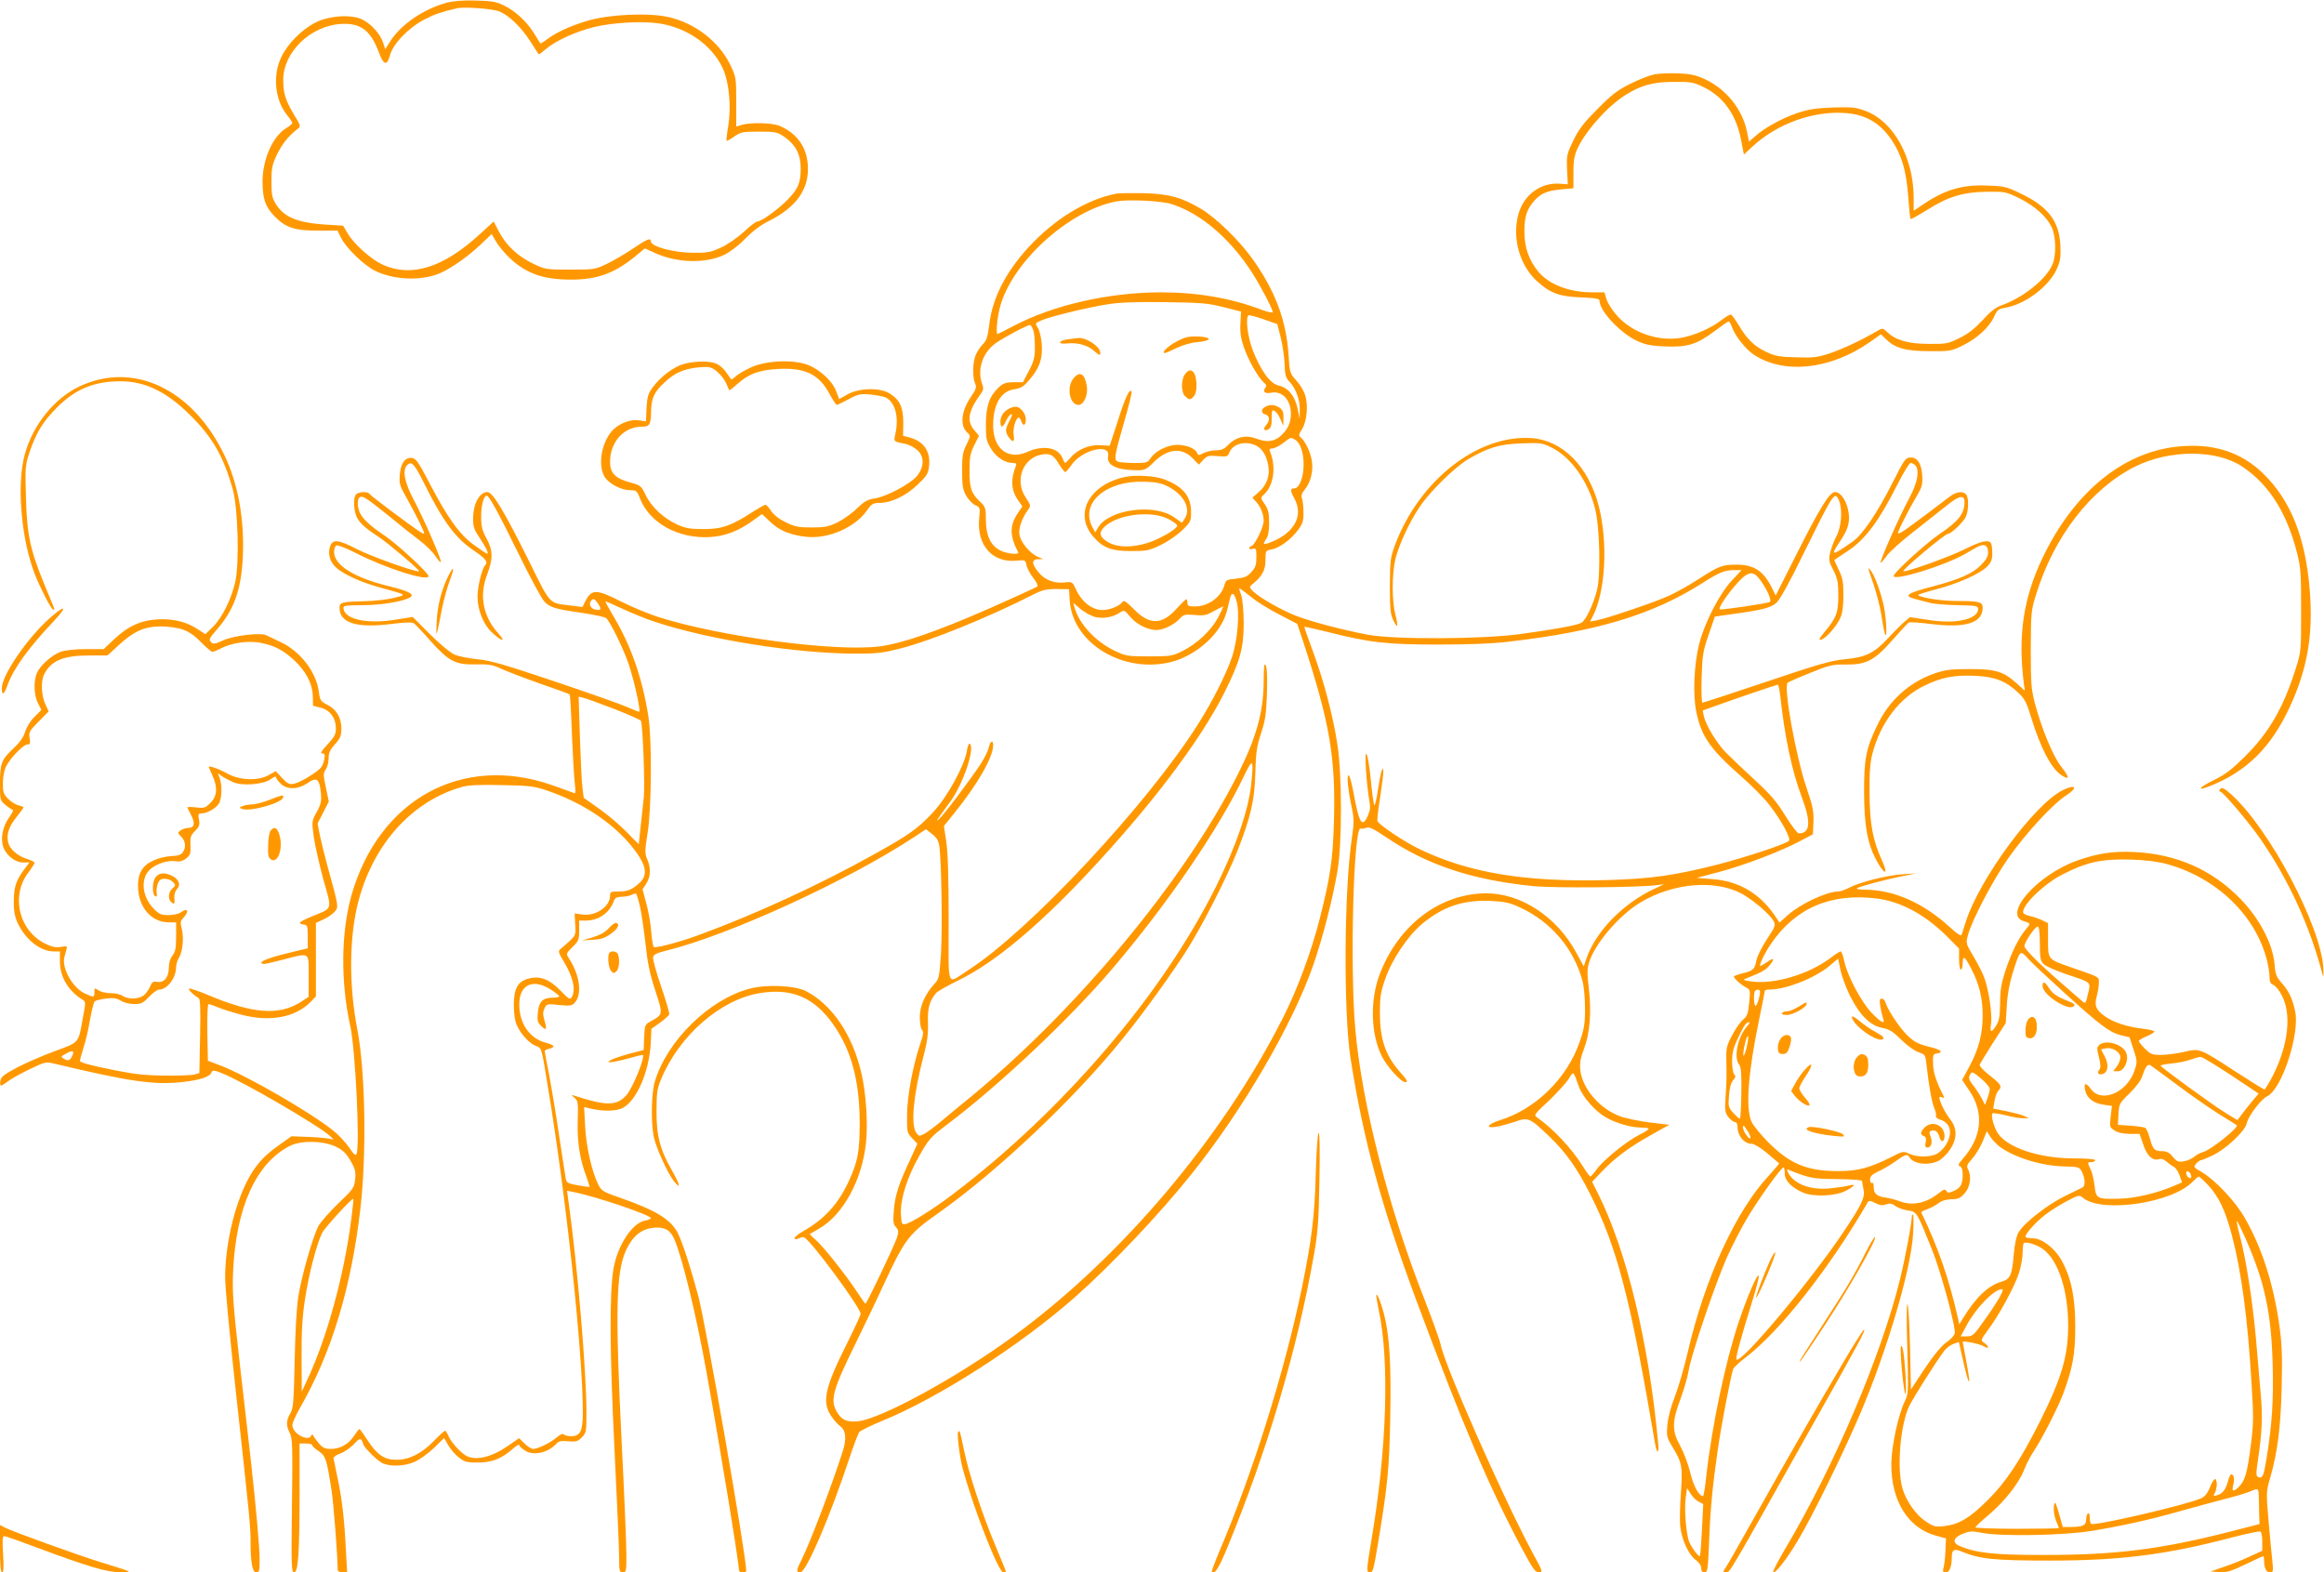 <?xml version="1.0" standalone="no"?>
<!DOCTYPE svg PUBLIC "-//W3C//DTD SVG 20010904//EN"
 "http://www.w3.org/TR/2001/REC-SVG-20010904/DTD/svg10.dtd">
<svg version="1.0" xmlns="http://www.w3.org/2000/svg"
 width="1280pt" height="866pt" viewBox="0 0 1280 866"
 preserveAspectRatio="xMidYMid meet">
<g transform="translate(0,866) scale(0.1,-0.1)"
fill="#ff9800" stroke="none">
<path d="M2460 8645 c-128 -35 -252 -120 -311 -213 l-27 -43 -12 36 c-16 48
-63 101 -113 127 -60 30 -182 23 -259 -16 -76 -38 -154 -117 -189 -191 -48
-100 -35 -234 30 -316 17 -21 31 -42 31 -46 0 -5 -14 -17 -31 -27 -75 -44
-131 -168 -133 -291 0 -99 14 -142 65 -195 62 -64 111 -80 239 -80 l109 0 18
-37 c27 -58 133 -160 196 -188 107 -49 256 -52 354 -8 64 29 155 94 219 155
l62 59 25 -43 c14 -24 48 -64 75 -90 91 -85 185 -118 337 -118 143 0 238 34
351 126 l56 46 59 -27 c121 -54 277 -57 379 -8 32 16 80 52 115 89 39 40 84
74 130 97 145 73 215 166 215 287 0 111 -55 194 -157 237 -42 17 -159 20 -208
5 l-30 -9 0 136 c0 134 -1 137 -34 206 -62 127 -195 229 -339 261 -112 25
-326 15 -445 -20 -95 -28 -173 -64 -225 -103 -18 -14 -34 -23 -36 -22 -1 2
-17 27 -35 56 -41 66 -102 122 -166 153 -42 21 -67 25 -155 27 -70 2 -123 -2
-160 -12z m293 -49 c54 -24 118 -86 168 -164 24 -37 44 -69 46 -71 1 -2 19 11
40 29 49 43 163 96 261 120 104 26 268 35 362 21 153 -23 288 -117 349 -243
37 -78 50 -216 31 -329 -7 -38 -10 -72 -8 -74 2 -3 21 8 42 23 36 25 46 27
136 27 93 0 100 -2 142 -30 61 -44 88 -95 88 -173 0 -80 -15 -115 -76 -176
-55 -54 -141 -116 -163 -116 -7 0 -41 -25 -74 -57 -34 -31 -90 -70 -125 -86
-56 -26 -74 -30 -155 -29 -104 0 -232 34 -232 62 -1 22 -19 15 -102 -41 -41
-28 -105 -65 -142 -83 -64 -30 -70 -31 -201 -31 -130 0 -137 1 -200 31 -86 41
-149 99 -189 173 l-32 61 -72 -66 c-205 -189 -380 -244 -541 -171 -64 30 -157
113 -192 173 l-24 41 -98 6 c-156 11 -228 41 -273 114 -20 32 -24 51 -24 123
0 74 4 93 31 150 28 58 66 105 116 142 15 12 13 19 -23 77 -46 77 -59 117 -59
191 0 152 149 297 316 308 109 7 165 -34 210 -155 27 -73 46 -78 62 -17 17 63
102 151 190 197 59 30 86 39 177 61 42 10 201 -2 238 -18z"/>
<path d="M9110 8250 c-25 -5 -83 -28 -130 -51 -70 -35 -102 -59 -180 -138 -76
-76 -104 -112 -134 -174 -36 -74 -38 -82 -35 -160 l4 -82 -41 3 c-105 9 -199
-58 -230 -164 -38 -131 5 -287 104 -375 73 -65 121 -82 240 -87 80 -3 102 -7
102 -19 0 -56 115 -178 207 -221 47 -21 77 -27 155 -30 122 -5 174 11 271 84
40 30 75 54 78 54 4 0 12 -14 18 -31 16 -47 76 -123 120 -152 166 -110 421
-83 637 67 l64 45 25 -25 c52 -51 109 -68 240 -68 116 -1 122 0 187 32 78 38
146 101 172 160 16 36 24 41 60 47 110 18 244 119 286 217 18 42 21 65 18 127
-7 134 -67 212 -216 284 -81 39 -93 42 -188 45 -139 6 -237 -24 -361 -110
l-43 -29 0 73 c-1 221 -110 419 -265 477 -53 20 -73 22 -180 19 -97 -4 -135
-10 -200 -32 -84 -29 -176 -80 -230 -128 l-32 -28 -11 55 c-25 122 -113 233
-230 288 -52 24 -79 30 -150 33 -48 2 -107 -1 -132 -6z m267 -67 c112 -52 184
-151 211 -288 l17 -86 45 42 c137 128 340 201 518 186 111 -9 189 -56 252
-150 54 -81 80 -169 90 -310 5 -66 10 -121 13 -123 2 -3 44 21 93 51 116 73
196 97 328 99 98 1 104 0 178 -36 87 -43 151 -102 179 -161 23 -51 25 -153 4
-202 -33 -81 -160 -183 -277 -225 -35 -12 -64 -34 -108 -83 -44 -47 -80 -76
-128 -99 -63 -31 -72 -33 -172 -32 -114 1 -179 20 -228 67 -23 21 -24 21 -55
3 -83 -49 -188 -98 -259 -122 -69 -23 -91 -25 -186 -22 -90 2 -116 7 -162 29
-67 31 -109 72 -153 147 -18 30 -37 57 -43 59 -6 2 -28 -11 -50 -28 -53 -43
-147 -85 -221 -99 -129 -23 -274 27 -359 124 -25 28 -50 68 -56 89 l-11 37
-66 0 c-127 0 -237 42 -297 112 -53 64 -78 135 -78 223 0 84 14 125 58 173 33
37 72 53 145 59 l67 6 0 81 c-1 57 4 94 17 126 40 97 166 241 267 305 86 55
155 74 268 74 92 1 110 -2 159 -26z"/>
<path d="M6150 7594 c-165 -32 -343 -140 -488 -299 -123 -135 -196 -277 -213
-420 -9 -70 -15 -90 -35 -110 -14 -14 -32 -41 -40 -60 -17 -40 -19 -124 -3
-158 9 -19 5 -31 -25 -75 -53 -79 -60 -158 -17 -196 17 -16 17 -18 -6 -65 -21
-41 -24 -63 -24 -145 0 -81 4 -104 23 -137 12 -21 34 -44 49 -51 27 -12 28
-14 22 -74 -14 -147 73 -245 206 -232 48 5 49 4 55 -26 4 -17 20 -48 37 -69
17 -21 27 -42 23 -47 -5 -4 -122 -58 -260 -119 -297 -130 -485 -195 -609 -211
-246 -31 -877 53 -1220 162 -55 18 -147 56 -204 85 -136 69 -162 69 -196 4
l-17 -34 -56 7 c-131 15 -117 0 -235 239 -138 278 -203 387 -232 387 -43 0
-78 -62 -79 -141 -1 -48 4 -64 35 -110 38 -58 53 -89 41 -88 -4 0 -36 22 -72
48 -79 57 -145 149 -245 341 -60 115 -74 135 -96 138 -38 4 -62 -29 -67 -92
-4 -48 0 -62 29 -113 60 -107 109 -206 105 -211 -6 -5 -28 10 -183 125 -62 46
-115 88 -118 93 -9 14 -59 12 -73 -2 -19 -19 -14 -99 7 -134 20 -32 50 -58
118 -102 49 -32 226 -182 221 -188 -10 -9 -261 80 -341 121 -103 53 -133 57
-148 18 -15 -39 -3 -85 29 -116 39 -38 139 -84 246 -113 155 -43 148 -38 76
-57 -36 -9 -107 -17 -157 -18 -129 -3 -143 -6 -143 -36 0 -85 95 -114 290 -89
71 9 110 10 120 3 8 -6 50 -50 92 -98 100 -112 137 -131 250 -128 71 1 91 -2
138 -24 30 -14 127 -51 214 -82 88 -30 162 -57 164 -60 2 -2 8 -101 12 -220 5
-119 12 -241 16 -272 6 -52 5 -56 -12 -48 -11 4 -62 23 -114 41 -495 173 -953
-79 -1104 -606 -58 -205 -61 -478 -6 -725 27 -124 53 -651 34 -700 -5 -12 -15
-4 -41 35 -18 27 -59 71 -91 96 -128 101 -467 297 -616 355 l-71 27 -3 156
c-1 93 1 156 7 156 5 0 29 -9 54 -19 24 -10 84 -29 132 -41 154 -39 290 -13
373 69 l32 33 0 202 0 203 39 18 c22 10 50 28 62 41 25 27 26 26 -36 249 -14
50 -32 124 -41 164 l-15 75 31 61 31 60 -16 77 c-15 71 -15 80 -1 100 9 12 16
40 16 62 0 30 8 47 35 77 30 33 35 46 35 87 0 60 -27 105 -78 131 -36 18 -40
24 -46 72 -15 110 -103 223 -213 274 -32 15 -66 31 -76 36 -30 16 -177 -1
-236 -27 -48 -22 -57 -23 -69 -10 -13 13 -9 21 31 67 95 109 134 215 144 394
11 210 -25 411 -102 570 -176 365 -503 518 -801 375 -136 -66 -253 -211 -297
-371 -46 -164 -21 -463 53 -657 29 -75 87 -189 101 -198 8 -5 10 -2 7 7 -3 8
-27 66 -53 129 -79 191 -97 277 -102 480 -5 167 -4 178 20 250 37 109 72 166
151 246 102 102 204 144 350 144 135 0 253 -57 382 -185 125 -123 185 -229
236 -410 29 -103 37 -404 14 -509 -22 -96 -73 -200 -125 -250 l-40 -39 -38 25
c-62 42 -134 61 -221 57 -96 -5 -167 -37 -246 -112 l-55 -52 -98 0 c-57 0
-114 -6 -137 -14 -49 -17 -115 -76 -133 -118 -19 -46 -16 -122 6 -166 l19 -37
-38 -38 c-22 -21 -43 -56 -51 -81 -9 -30 -29 -59 -62 -90 -69 -64 -77 -84 -77
-195 0 -93 0 -95 31 -120 17 -14 35 -26 40 -26 5 0 -5 -20 -22 -44 -36 -51
-48 -120 -29 -166 19 -45 65 -80 107 -80 l35 0 -24 -32 c-49 -65 -61 -100 -62
-178 -1 -56 5 -86 20 -121 43 -93 126 -159 199 -159 l35 0 0 -55 c0 -86 47
-164 125 -211 17 -10 18 -14 1 -102 -25 -140 -17 -131 -156 -182 -68 -25 -162
-66 -209 -91 -71 -38 -87 -51 -89 -73 -4 -32 1 -32 41 -2 18 14 72 44 120 67
87 42 89 42 140 30 406 -97 544 -117 695 -101 105 11 158 29 168 55 5 12 15
11 57 -6 113 -44 532 -288 595 -346 21 -19 22 -23 7 -17 -11 4 -65 10 -120 12
l-100 4 -71 -51 c-83 -58 -129 -111 -174 -198 -72 -143 -120 -355 -120 -530 0
-53 27 -339 60 -637 75 -680 80 -733 80 -815 0 -116 10 -171 31 -171 17 0 19
8 19 68 0 68 -19 281 -45 517 -8 72 -35 312 -61 535 -41 360 -45 420 -40 540
16 350 127 595 313 689 62 31 179 29 250 -3 41 -20 58 -35 83 -78 27 -46 30
-60 26 -103 -5 -47 -10 -54 -95 -135 -48 -47 -98 -103 -109 -126 -30 -59 -91
-273 -109 -384 -9 -60 -17 -192 -20 -354 -5 -231 -8 -263 -24 -290 -23 -38
-24 -67 -3 -109 15 -28 16 -73 12 -399 -4 -340 -3 -368 12 -368 23 0 30 111
30 453 l0 257 35 0 c19 0 35 -4 35 -10 0 -5 16 -20 35 -32 38 -26 44 -43 70
-209 12 -74 34 -359 35 -446 0 -7 12 -13 26 -13 l26 0 -7 123 c-8 168 -22 288
-46 398 -11 52 -21 100 -22 107 -1 7 16 20 38 27 22 8 55 31 74 51 26 28 35
33 42 23 5 -8 9 -17 9 -21 0 -15 74 -90 104 -105 42 -22 125 -19 180 6 26 11
73 45 105 75 l57 56 23 -40 c12 -22 39 -52 58 -67 32 -25 45 -28 107 -28 78 1
127 20 191 76 19 17 35 26 35 20 0 -6 15 -20 33 -31 47 -29 125 -11 170 37 14
16 27 19 66 15 43 -4 53 -1 75 21 25 25 26 31 26 140 0 221 -50 815 -99 1160
l-8 59 34 -7 c118 -22 437 -130 428 -145 -3 -4 -18 -10 -34 -13 -70 -14 -150
-137 -172 -264 -23 -138 -21 -459 5 -986 14 -286 26 -557 26 -603 0 -77 2 -84
20 -84 19 0 20 7 20 98 0 53 -11 322 -25 597 -37 749 -33 959 24 1081 36 77
83 115 151 122 61 6 93 -13 115 -65 45 -108 119 -413 174 -718 77 -426 181
-1061 181 -1104 0 -6 9 -11 20 -11 11 0 20 3 20 8 0 87 -222 1357 -265 1518
-43 159 -85 288 -111 341 -37 76 -123 129 -324 198 -86 30 -97 36 -114 69 -36
72 -67 208 -73 320 l-6 109 29 -7 c73 -18 149 -17 184 2 77 41 144 197 154
352 l4 84 47 33 c25 19 48 39 51 46 2 7 -18 76 -45 155 -27 78 -47 151 -44
161 3 14 23 23 71 35 348 85 1012 390 1375 631 l57 38 33 -26 c25 -19 36 -37
40 -64 12 -73 18 -449 10 -590 -9 -133 -11 -145 -35 -170 -52 -57 -81 -121
-82 -183 0 -32 5 -64 12 -72 10 -12 8 -26 -8 -72 -41 -121 -73 -288 -74 -393
-1 -99 0 -102 28 -132 l29 -30 -42 -92 c-62 -132 -82 -194 -88 -277 -5 -60 -3
-75 12 -91 15 -17 15 -25 5 -58 -15 -45 -166 -363 -173 -363 -3 0 -24 30 -48
67 -59 90 -187 251 -228 286 -19 15 -32 29 -30 31 2 1 25 14 50 29 133 76 238
269 259 476 11 103 0 271 -25 378 -49 213 -161 379 -305 454 -61 31 -215 39
-310 14 -223 -58 -457 -287 -524 -514 -19 -64 -21 -224 -5 -303 12 -58 75
-197 109 -241 41 -52 38 -27 -6 51 -68 118 -89 195 -88 332 0 101 3 123 26
178 99 238 325 436 541 472 177 30 302 -23 407 -173 98 -139 144 -308 145
-537 0 -162 -10 -217 -60 -325 -58 -126 -134 -210 -253 -277 -28 -16 -49 -34
-46 -39 3 -5 13 -5 25 1 11 6 24 8 29 5 45 -28 310 -388 310 -421 0 -8 -34
-81 -75 -163 -123 -246 -139 -322 -87 -400 15 -23 38 -48 50 -56 31 -23 36
-70 13 -140 -67 -208 -181 -505 -226 -595 -30 -59 -31 -70 -7 -70 32 0 162
302 271 631 23 69 47 133 54 142 7 8 64 36 127 62 309 126 761 416 1062 682
201 178 466 458 640 676 284 354 560 829 673 1157 53 155 105 358 132 516 25
150 25 528 -1 694 -24 158 -76 355 -135 513 -27 72 -48 133 -47 135 2 1 57
-11 122 -27 235 -60 331 -71 612 -71 169 0 303 5 392 16 488 56 797 150 1070
325 90 57 119 69 172 69 l40 0 -56 -60 c-67 -73 -147 -229 -177 -345 -29 -114
-36 -280 -16 -377 28 -135 77 -204 246 -353 61 -53 133 -126 160 -163 67 -88
116 -181 104 -193 -18 -18 -236 -90 -391 -130 -239 -61 -368 -79 -607 -86
-456 -12 -765 39 -1040 172 -77 37 -214 128 -228 152 -3 5 3 62 14 128 10 66
18 131 18 145 -1 45 -16 -7 -30 -102 -7 -48 -16 -85 -19 -83 -4 2 -13 65 -20
140 -16 163 -37 199 -26 45 4 -57 12 -126 17 -154 8 -41 6 -58 -7 -88 -32 -71
-48 -45 -80 130 -9 50 -21 92 -26 92 -12 0 -4 -78 18 -182 12 -58 12 -81 0
-161 -43 -286 -47 -957 -8 -1213 69 -445 172 -823 364 -1339 254 -683 399
-1023 580 -1363 60 -112 74 -132 94 -132 23 0 22 4 -37 112 -159 296 -485
1033 -505 1146 -4 20 -44 132 -89 247 -195 494 -344 1078 -380 1483 -31 344
-10 1123 29 1109 6 -2 21 -1 32 4 17 6 40 -6 110 -53 222 -151 473 -235 807
-268 114 -12 583 -8 682 5 l40 5 -51 -24 c-176 -82 -326 -237 -377 -387 l-14
-41 -43 78 c-107 196 -303 324 -494 324 -254 -1 -482 -173 -586 -443 -55 -142
-51 -329 10 -453 28 -57 106 -144 130 -144 17 0 12 10 -31 58 -79 91 -109 179
-109 326 0 85 5 114 29 183 37 108 125 239 204 305 116 96 228 133 381 126 75
-4 103 -10 158 -36 170 -78 297 -227 344 -405 8 -29 14 -97 14 -152 0 -85 -5
-113 -30 -184 -69 -200 -242 -370 -440 -431 -68 -22 -82 -46 -21 -36 23 3 69
16 103 27 75 27 82 24 189 -78 94 -90 155 -176 229 -323 148 -295 219 -567
357 -1378 9 -51 21 -47 16 6 -51 557 -175 1069 -334 1383 l-30 60 53 56 c73
76 146 131 268 200 l104 58 -109 13 c-60 8 -133 23 -162 34 -112 41 -208 153
-219 254 -4 38 0 64 20 117 33 86 42 203 27 333 -10 82 -10 107 2 145 31 102
166 259 281 328 180 108 409 128 557 50 64 -35 157 -114 177 -151 13 -23 10
-31 -37 -102 -28 -43 -53 -94 -57 -114 -9 -50 -17 -58 -74 -72 -28 -7 -50 -15
-50 -19 0 -10 40 -46 68 -60 22 -12 23 -16 16 -84 -6 -60 -11 -74 -34 -93 -15
-13 -42 -51 -60 -86 -29 -54 -33 -71 -32 -128 2 -103 2 -120 -4 -210 -5 -77
-3 -88 16 -113 12 -15 28 -27 36 -27 8 0 14 -10 14 -26 0 -50 36 -93 79 -94
13 0 49 -22 85 -52 33 -29 63 -53 65 -55 2 -1 -23 -31 -56 -67 -182 -194 -354
-569 -447 -972 -19 -82 -51 -193 -71 -245 -23 -58 -38 -118 -42 -159 -4 -61
-3 -68 31 -123 50 -83 54 -105 44 -247 -5 -69 -7 -152 -4 -184 8 -75 45 -157
85 -187 19 -14 31 -32 31 -46 0 -16 6 -23 18 -23 17 0 19 14 25 163 7 185 19
312 48 512 18 128 72 409 85 445 3 8 34 38 70 65 187 143 459 488 671 853 7
11 15 10 42 -4 25 -13 40 -14 60 -7 20 7 32 5 52 -10 14 -10 45 -21 69 -24 48
-7 48 -8 132 -218 49 -123 132 -428 124 -459 -3 -12 -22 -33 -43 -47 -34 -22
-86 -89 -166 -213 l-32 -49 -5 231 c-3 126 -9 234 -14 239 -5 4 -6 -99 -1
-243 6 -238 6 -254 -13 -290 -36 -72 -75 -251 -75 -349 -1 -200 92 -350 243
-392 l58 -16 -3 -66 c-1 -36 -6 -78 -10 -93 -6 -24 -4 -28 13 -28 19 0 32 32
32 84 0 41 13 48 54 31 99 -42 180 -50 486 -50 388 0 640 32 998 126 84 22
157 37 162 34 6 -4 10 -29 10 -56 l0 -50 -72 -33 c-40 -19 -104 -44 -143 -57
l-70 -24 49 -3 c41 -3 64 4 143 42 52 25 97 46 99 46 2 0 4 -10 4 -22 0 -44
12 -68 32 -68 18 0 19 5 14 58 -4 31 -13 131 -21 221 -14 164 -14 165 10 247
39 136 57 275 62 499 4 163 1 236 -12 329 -32 232 -97 436 -193 601 -51 89
-162 207 -236 250 -45 26 -46 28 -30 46 9 11 21 19 26 19 5 0 34 12 64 26 74
35 179 134 188 176 8 40 78 133 113 150 81 39 181 344 154 469 -16 72 -35 112
-74 155 -29 33 -35 48 -39 99 -8 113 -82 255 -188 364 -155 160 -350 246 -579
258 -121 7 -211 -7 -324 -48 -217 -78 -407 -295 -292 -332 41 -13 41 -12 11
-48 -38 -44 -79 -129 -112 -229 -21 -66 -28 -105 -28 -175 -1 -71 -5 -97 -21
-122 -26 -44 -37 -41 -29 7 8 50 -12 188 -37 255 -10 28 -38 82 -61 120 -40
67 -41 70 -29 115 21 80 137 302 222 423 95 136 246 300 320 347 65 42 52 63
-18 29 -156 -75 -463 -492 -537 -729 -10 -30 -19 -61 -22 -68 -3 -9 -24 4 -62
39 -149 137 -310 208 -471 209 -37 1 -51 4 -41 9 19 11 159 48 255 67 l70 14
-75 -5 c-85 -5 -240 -44 -297 -75 -21 -11 -47 -20 -58 -20 -63 0 -207 -67
-277 -129 l-47 -42 -29 43 c-81 118 -198 186 -339 196 l-88 7 125 33 c139 37
338 113 445 170 l70 37 3 68 c2 58 -3 85 -37 185 -60 175 -129 559 -105 582 5
4 61 29 124 54 106 43 121 47 197 46 113 -1 157 22 258 137 42 48 82 91 88 94
7 4 59 0 117 -7 194 -25 290 4 290 89 0 32 -19 37 -145 37 -84 0 -196 18 -211
33 -2 2 42 16 98 31 122 31 246 87 284 127 21 22 27 38 27 72 0 24 -3 49 -7
55 -13 22 -56 12 -145 -33 -79 -40 -329 -130 -338 -121 -8 7 229 206 246 206
16 0 81 60 97 91 17 34 19 110 2 127 -20 20 -58 13 -96 -18 -42 -33 -190 -144
-240 -179 -18 -13 -35 -21 -38 -18 -5 5 55 124 107 212 25 43 29 58 26 107 -4
64 -26 98 -62 98 -30 0 -34 -6 -102 -140 -84 -166 -164 -284 -219 -323 -117
-82 -126 -82 -68 4 45 67 56 109 43 171 -13 57 -43 98 -72 98 -30 0 -83 -85
-217 -352 l-110 -218 -21 43 c-47 93 -99 127 -193 127 -81 0 -99 -7 -213 -81
-51 -33 -123 -73 -160 -90 -79 -36 -340 -124 -396 -135 l-39 -7 15 30 c70 135
84 407 32 608 -57 217 -199 360 -369 372 -295 21 -618 -231 -752 -587 -26 -70
-28 -85 -29 -225 0 -124 3 -157 18 -189 25 -53 30 -40 12 30 -19 74 -19 220 0
303 19 79 78 208 136 292 55 82 190 214 262 258 111 65 171 84 294 89 106 4
116 3 167 -22 107 -52 201 -183 241 -336 26 -99 32 -366 11 -450 -21 -81 -62
-167 -86 -180 -25 -14 -140 -35 -335 -62 -212 -29 -695 -31 -840 -4 -148 28
-316 73 -401 106 -83 33 -208 105 -237 138 -17 19 -17 20 5 38 50 41 68 74 68
129 0 52 0 53 34 59 44 8 108 56 146 108 25 34 30 50 29 97 0 31 -4 65 -8 76
-6 14 -2 28 15 48 31 37 48 101 40 154 -6 48 -36 112 -60 132 -15 12 -14 17 5
47 26 42 35 126 19 182 -6 25 -28 62 -49 85 -37 41 -38 44 -44 143 -13 190
-73 352 -198 527 -72 102 -201 227 -283 276 -107 64 -177 83 -316 87 -69 1
-136 0 -150 -2z m303 -58 c159 -51 320 -187 442 -376 45 -69 115 -203 115
-219 0 -6 -29 1 -64 14 -169 64 -353 95 -554 95 -288 -1 -591 -70 -811 -186
-46 -24 -85 -44 -87 -44 -9 0 -3 80 11 138 59 249 378 543 645 593 65 12 247
3 303 -15z m287 -568 l95 -24 -3 -65 c-3 -47 2 -82 18 -129 24 -71 77 -165
109 -195 16 -13 18 -21 10 -31 -17 -21 -1 -34 32 -27 61 12 109 -39 109 -117
0 -50 -19 -89 -60 -124 -37 -30 -75 -33 -136 -10 -53 20 -108 7 -149 -36 -22
-23 -37 -30 -67 -30 -22 0 -52 -7 -69 -15 -26 -14 -30 -14 -35 0 -10 25 -59
45 -110 45 -54 0 -121 -34 -148 -75 -15 -23 -23 -25 -84 -25 -37 0 -77 3 -90
6 -29 8 -27 23 32 229 24 83 42 154 38 159 -11 18 -34 -32 -76 -164 l-44 -135
-51 3 c-60 4 -127 -23 -165 -69 -14 -16 -27 -29 -29 -29 -3 0 -10 13 -16 29
-24 57 -107 71 -193 32 -105 -47 -188 17 -188 145 0 116 42 189 115 200 37 5
53 15 81 48 59 67 77 118 72 197 -3 39 -12 79 -22 94 -16 24 -16 25 21 41 53
22 249 70 363 88 70 11 155 14 320 12 198 -3 236 -6 320 -28z m313 -163 c10
-38 20 -104 22 -146 2 -63 7 -81 25 -99 35 -35 60 -100 59 -155 l-1 -50 -12
58 c-15 68 -51 112 -105 124 -46 11 -98 83 -141 194 -28 73 -41 175 -24 192 3
3 40 -6 82 -21 l77 -27 18 -70z m-1363 39 c6 -14 10 -56 10 -94 0 -58 -5 -78
-33 -132 l-33 -63 -52 0 c-43 -1 -57 -6 -83 -30 -50 -48 -69 -103 -69 -204 0
-80 3 -91 30 -135 30 -47 76 -76 121 -76 16 0 19 -4 14 -17 -30 -74 -26 -136
15 -192 l21 -30 -27 -40 c-44 -67 -43 -123 4 -213 7 -15 -63 -8 -98 10 -53 26
-80 82 -80 168 0 65 -2 72 -31 100 -50 47 -59 74 -59 172 0 75 4 96 26 140
l26 52 -26 31 c-43 51 -34 103 37 202 14 19 15 30 7 51 -30 80 2 176 76 227
49 34 172 99 187 99 4 0 12 -12 17 -26z m1442 -605 c29 -16 48 -70 48 -138 0
-70 -24 -131 -52 -131 -23 0 -23 -11 2 -57 38 -72 19 -142 -54 -198 -34 -26
-107 -57 -115 -50 -1 2 4 14 13 27 11 15 16 44 16 89 0 54 -5 73 -24 102 -24
35 -24 35 -4 54 53 48 68 153 33 236 -5 13 -2 17 12 17 11 0 38 13 59 29 46
35 41 33 66 20z m-212 -34 c34 -18 57 -56 66 -113 9 -54 -10 -105 -53 -142
l-35 -31 20 -22 c25 -27 42 -69 42 -106 0 -33 -47 -130 -66 -138 -22 -8 -16
-22 6 -16 18 5 20 0 20 -46 0 -41 -5 -56 -27 -81 -23 -26 -38 -32 -85 -37 -51
-5 -57 -8 -63 -32 -17 -68 -89 -121 -164 -121 -34 0 -41 3 -41 20 0 11 -3 20
-6 20 -3 0 -28 -24 -55 -54 -81 -89 -149 -89 -235 0 -40 40 -55 50 -61 40 -13
-22 -70 -46 -111 -46 -55 0 -114 45 -143 108 -23 49 -23 49 -65 44 -58 -6
-109 13 -144 56 -39 47 -39 72 -2 72 l27 1 -30 13 c-42 18 -93 79 -100 120 -7
34 14 94 49 141 14 18 13 24 -14 64 -63 93 -18 217 85 237 49 9 67 -1 97 -51
15 -25 31 -45 35 -45 5 1 20 18 35 40 58 83 215 121 201 48 -9 -50 46 -77 159
-78 43 0 52 4 93 45 77 75 154 83 215 20 l33 -34 24 26 c22 23 30 25 79 21 51
-4 57 -3 64 18 20 51 91 69 150 39z m-4579 -217 c101 -202 169 -293 267 -359
70 -48 82 -64 63 -84 -17 -18 -41 -118 -41 -171 0 -72 32 -152 77 -195 56 -53
84 -59 38 -8 -84 93 -106 206 -64 319 35 92 35 136 0 202 -26 47 -31 69 -31
122 0 63 14 116 31 116 13 0 60 -86 180 -330 61 -124 122 -237 137 -253 31
-33 59 -41 211 -63 64 -10 122 -22 129 -28 21 -15 99 -176 126 -258 30 -91 67
-258 56 -258 -4 0 -34 12 -66 26 -33 15 -212 78 -399 141 -277 93 -356 116
-425 122 -47 5 -103 16 -125 25 -23 10 -80 56 -136 112 l-96 96 -95 -15 c-154
-25 -277 1 -286 60 -3 18 3 19 106 20 105 0 227 21 262 44 25 16 -11 34 -112
59 -196 47 -308 117 -308 190 0 17 6 33 13 36 8 3 54 -15 103 -40 168 -86 404
-161 404 -129 0 18 -173 177 -240 222 -80 54 -117 88 -136 123 -18 34 -18 84
0 91 16 6 36 -7 162 -108 54 -45 127 -103 162 -129 35 -26 75 -66 89 -87 14
-22 28 -37 31 -35 7 8 -93 238 -149 343 -51 95 -64 164 -37 191 25 25 40 9 99
-110z m8207 110 c26 -26 14 -97 -32 -181 -53 -97 -168 -357 -158 -357 4 1 19
18 33 38 14 21 83 83 153 137 69 55 153 121 186 147 63 50 90 53 90 13 0 -64
-33 -106 -140 -178 -71 -48 -250 -211 -250 -229 0 -30 280 56 395 122 16 10
44 26 61 35 40 24 64 14 64 -26 0 -24 -10 -42 -42 -74 -46 -45 -119 -77 -263
-115 -143 -37 -164 -52 -97 -69 20 -5 57 -15 81 -21 25 -7 94 -12 155 -13 101
-2 111 -4 111 -21 0 -57 -124 -85 -275 -60 l-100 15 -29 -24 c-16 -13 -57 -54
-92 -92 -77 -83 -124 -105 -239 -116 -70 -6 -145 -27 -429 -123 -190 -64 -349
-116 -354 -116 -5 0 -7 57 -5 138 4 124 8 147 39 237 l34 99 90 13 c170 23
215 35 247 61 20 17 69 104 153 276 166 336 170 342 193 291 21 -47 15 -145
-13 -197 -13 -25 -29 -66 -35 -91 -9 -41 -7 -51 18 -98 23 -46 27 -65 27 -139
0 -95 -11 -123 -76 -201 -30 -36 -34 -46 -19 -42 27 7 86 74 106 120 12 27 17
64 17 125 0 73 -4 95 -26 140 -14 29 -25 53 -24 54 1 1 36 24 78 52 93 62 170
166 265 355 35 70 70 127 77 127 7 0 18 -5 25 -12z m-837 -656 c30 -47 46 -89
37 -97 -8 -8 -270 -46 -276 -41 -13 13 100 161 142 187 38 23 57 13 97 -49z
m-3819 -92 c17 -236 299 -403 562 -335 102 27 207 103 264 192 27 43 37 69 56
156 9 39 24 33 37 -15 18 -66 5 -218 -26 -308 -32 -94 -106 -241 -183 -363
-280 -445 -933 -1145 -1272 -1362 -119 -76 -105 -113 -105 278 0 228 -4 371
-13 430 l-13 88 59 73 c128 159 212 306 212 372 0 33 -17 22 -25 -16 -3 -16
-24 -57 -46 -91 -54 -82 -205 -283 -227 -300 -20 -16 -18 -14 62 96 71 96 139
300 107 319 -5 3 -12 -15 -16 -40 -12 -80 -108 -255 -188 -340 -81 -87 -130
-122 -317 -226 -302 -169 -662 -335 -975 -449 -96 -36 -233 -72 -244 -65 -4 3
-11 40 -14 83 -3 43 -15 113 -27 156 l-21 79 21 32 c24 40 26 83 5 133 -14 32
-14 47 2 147 22 136 24 517 4 641 -33 209 -95 388 -189 545 -27 47 -49 86 -48
88 2 1 45 -18 97 -42 52 -24 130 -56 174 -70 301 -100 782 -176 1112 -176 114
0 147 4 248 30 164 42 479 170 719 292 59 30 78 34 136 34 l68 -1 4 -65z m998
23 c32 -27 103 -71 157 -98 l98 -51 33 -99 c146 -445 179 -637 169 -989 -6
-211 -20 -305 -77 -531 -48 -189 -124 -394 -206 -555 -336 -663 -893 -1320
-1486 -1752 -308 -225 -730 -455 -854 -466 -60 -5 -88 7 -114 51 -39 64 -25
119 100 373 49 101 118 243 151 316 124 266 140 289 309 408 329 233 752 634
1014 960 120 148 282 374 362 502 81 130 214 392 268 528 75 191 97 285 100
435 3 110 8 143 31 215 24 71 29 107 33 221 3 88 0 143 -7 155 -8 15 -10 -5
-11 -84 0 -170 -39 -312 -143 -518 -296 -589 -905 -1319 -1508 -1806 -36 -29
-94 -77 -128 -106 -34 -28 -75 -59 -91 -67 -27 -14 -30 -14 -44 7 -31 44 -15
210 41 423 20 76 26 120 24 182 -3 82 9 122 46 165 8 9 65 41 126 71 190 93
426 288 699 578 354 376 630 740 764 1009 85 171 104 241 104 379 -1 70 -6
131 -14 154 -8 20 -12 37 -9 37 2 0 30 -21 63 -47z m-3595 -39 c20 -31 15 -39
-20 -30 -24 6 -34 33 -18 49 11 12 20 8 38 -19z m2736 -72 c44 -11 97 -2 135
23 26 17 27 16 57 -20 35 -43 97 -74 145 -75 39 0 98 28 130 63 21 23 29 24
82 20 50 -5 65 -2 105 21 26 14 49 26 52 26 2 0 -10 -27 -28 -61 -38 -71 -115
-144 -197 -185 -54 -27 -64 -29 -182 -29 -120 0 -128 1 -193 32 -102 49 -192
145 -218 235 l-8 28 40 -34 c22 -18 58 -38 80 -44z m-5025 -69 c33 -11 66 -33
101 -70 29 -29 57 -53 63 -53 6 0 29 9 51 21 61 30 150 42 218 28 74 -15 123
-41 183 -97 64 -60 99 -128 101 -197 l1 -52 43 -11 c52 -14 83 -57 83 -115 0
-31 -8 -46 -46 -87 -34 -37 -42 -50 -29 -50 14 0 16 -6 11 -32 -3 -17 -11 -37
-18 -45 -21 -26 -115 -83 -147 -89 -27 -6 -36 -2 -67 31 l-35 38 -39 -22 c-59
-33 -159 -29 -227 8 -48 27 -103 46 -103 37 0 -2 9 -23 20 -47 30 -66 26 -114
-11 -151 -28 -28 -34 -30 -80 -25 -28 4 -49 3 -47 -1 2 -4 12 -23 22 -44 22
-43 16 -68 -17 -68 -13 0 -31 -6 -42 -13 -17 -13 -17 -15 3 -35 25 -25 28 -60
8 -87 -9 -13 -27 -19 -62 -20 -27 -1 -70 -11 -96 -23 -62 -27 -88 -69 -88
-140 0 -116 72 -202 170 -202 l40 0 0 -79 c0 -63 -4 -83 -20 -104 -12 -15 -20
-40 -20 -64 0 -54 -24 -86 -62 -81 -25 4 -31 0 -42 -27 -8 -18 -24 -40 -37
-49 -29 -20 -87 -20 -113 -1 -11 8 -40 15 -66 15 -25 0 -56 7 -68 16 -21 14
-22 14 -22 -10 0 -31 -2 -31 -56 -6 -67 33 -126 142 -109 201 3 11 8 28 11 40
5 18 3 20 -29 14 -24 -5 -48 -1 -78 13 -152 67 -203 265 -103 396 19 25 34 49
34 54 0 5 -18 14 -40 21 -52 15 -97 55 -105 91 -10 46 3 86 46 140 21 27 39
51 39 54 0 2 -13 7 -29 11 -15 3 -41 20 -57 36 -25 26 -29 38 -28 87 0 34 7
71 18 92 24 47 96 120 117 120 15 0 17 6 12 35 -5 32 -1 40 50 91 l55 56 -19
41 c-22 50 -25 127 -5 165 39 74 106 102 248 102 l100 0 61 56 c83 77 143 104
233 104 40 0 92 -7 120 -17z m8799 -365 c25 -229 64 -413 120 -562 51 -135 45
-196 -18 -196 -7 0 -40 43 -73 96 -47 77 -81 117 -169 198 -60 55 -131 123
-158 150 -52 53 -113 154 -123 203 l-6 30 104 37 c111 40 299 103 310 105 3 1
9 -27 13 -61z m-6421 -73 c77 -30 142 -59 146 -65 10 -17 23 -354 16 -421 -3
-30 -11 -100 -17 -157 l-11 -102 -67 68 c-36 37 -104 95 -151 128 l-85 60 -7
55 c-4 30 -10 155 -14 278 l-7 224 29 -7 c16 -4 92 -32 168 -61z m3507 -417
c-16 -143 -82 -335 -191 -556 -298 -599 -839 -1234 -1450 -1698 -112 -85 -232
-160 -265 -166 -18 -3 -20 3 -23 56 -4 82 35 205 104 325 50 88 61 100 151
168 289 218 674 581 909 857 306 359 591 777 726 1063 49 102 54 95 39 -49z
m-5604 13 c51 -21 165 -11 203 17 16 12 30 18 30 12 0 -6 11 -22 25 -35 34
-35 96 -34 147 1 46 32 63 27 71 -23 11 -65 8 -89 -20 -138 -26 -47 -26 -49
-15 -134 7 -47 31 -153 53 -235 49 -172 53 -156 -63 -203 -72 -30 -82 -40 -45
-45 20 -3 22 -8 22 -67 l0 -64 -80 -19 c-107 -25 -175 -48 -175 -59 0 -13 15
-11 120 16 150 39 140 45 140 -90 l0 -115 -46 -30 c-119 -75 -266 -63 -513 42
-51 21 -96 36 -100 33 -5 -6 23 -34 54 -53 8 -5 10 -64 7 -210 l-4 -202 -27
-8 c-14 -4 -87 -7 -161 -6 -104 1 -166 7 -270 28 -147 29 -200 44 -200 54 0 4
9 36 20 72 12 35 28 105 36 155 9 49 20 94 25 99 4 5 32 13 61 16 42 6 59 3
83 -11 17 -11 49 -19 74 -19 38 0 49 5 82 40 21 22 46 40 56 40 45 0 93 65 93
125 0 14 7 36 15 49 21 32 29 113 16 161 -9 34 -8 42 9 60 34 37 24 58 -14 30
-11 -8 -41 -15 -67 -15 -42 0 -53 5 -83 36 -62 63 -73 159 -25 210 31 33 101
58 143 51 26 -4 42 0 61 15 23 18 26 27 24 72 -2 45 1 55 25 79 24 24 27 34
22 63 -6 30 -4 34 14 34 29 0 76 26 94 52 18 25 21 103 6 143 l-10 26 27 -19
c16 -10 43 -24 60 -31z m1726 -45 c209 -71 388 -195 493 -342 55 -77 60 -126
17 -166 -41 -38 -66 -48 -117 -48 -42 0 -46 -2 -46 -24 0 -58 -77 -112 -149
-103 l-46 6 3 -60 c4 -57 2 -61 -31 -92 -19 -17 -42 -38 -50 -44 -14 -11 -12
-19 19 -70 50 -84 66 -152 44 -193 -9 -18 -15 -15 -63 34 -62 64 -113 83 -177
66 -59 -16 -80 -55 -80 -146 0 -41 6 -87 15 -107 20 -48 68 -102 105 -117 35
-14 31 -1 69 -235 101 -610 191 -1454 191 -1785 0 -103 -14 -130 -65 -130 -19
0 -37 5 -40 10 -4 6 -19 0 -38 -16 -36 -31 -103 -63 -130 -64 -10 0 -32 13
-48 30 l-30 29 -64 -44 c-95 -65 -184 -83 -235 -48 -35 24 -77 74 -91 106 -6
15 -14 27 -18 27 -4 0 -31 -25 -61 -56 -67 -69 -136 -104 -206 -104 -67 0
-107 27 -159 107 -22 34 -42 62 -45 62 -3 1 -15 -15 -28 -34 -30 -48 -78 -75
-129 -75 -33 0 -46 6 -66 30 -14 16 -28 35 -31 42 -5 10 -7 10 -12 1 -17 -36
-104 13 -104 58 0 12 20 56 44 98 172 300 280 656 331 1094 35 302 27 756 -16
982 -49 250 -46 519 6 715 85 316 297 549 570 626 37 10 95 13 220 10 152 -3
178 -6 248 -30z m8922 -405 c272 -75 485 -279 550 -526 8 -32 15 -75 15 -95 0
-27 5 -38 22 -45 12 -6 34 -32 47 -60 53 -103 34 -270 -49 -436 -22 -43 -44
-79 -48 -79 -5 0 -76 44 -159 98 -199 130 -197 129 -286 108 -40 -9 -96 -16
-125 -16 -48 0 -58 4 -88 34 -19 19 -34 38 -34 43 0 4 20 16 45 26 25 11 43
22 40 27 -3 4 -31 11 -62 14 -89 11 -163 35 -210 69 -50 35 -59 59 -44 113 6
22 11 53 11 71 0 34 9 29 -149 84 -133 46 -131 43 -131 152 l0 93 -33 16 c-17
8 -47 19 -64 22 -18 4 -35 12 -38 16 -20 32 105 157 211 212 135 70 218 88
379 84 84 -3 144 -10 200 -25z m-8411 -230 c9 -37 22 -131 31 -207 11 -105 24
-168 54 -259 43 -132 43 -132 -20 -167 -38 -21 -38 -22 -41 -91 l-3 -70 -80
-21 c-44 -12 -89 -27 -100 -34 -20 -11 -20 -11 0 -12 11 0 53 9 93 20 39 11
76 20 81 20 20 0 -53 -181 -89 -222 -53 -59 -110 -60 -285 -3 -20 7 -20 6 0
-12 19 -16 20 -27 17 -125 -4 -113 11 -213 49 -312 10 -28 17 -51 16 -53 -2
-1 -31 3 -65 9 -58 11 -62 13 -67 42 -3 17 -19 122 -36 234 -16 112 -41 260
-54 330 -14 70 -25 130 -25 133 0 4 11 10 25 13 37 9 30 20 -22 34 -87 24
-143 106 -143 210 0 109 75 145 173 82 26 -16 47 -33 47 -37 0 -5 -18 -8 -40
-8 -52 -1 -72 -22 -78 -83 -4 -42 -1 -53 18 -72 29 -29 34 -21 19 29 -9 32
-10 47 0 67 11 25 13 26 80 19 56 -6 71 -4 84 10 45 44 32 153 -29 246 -17 26
-17 27 19 63 34 33 37 42 37 91 l0 55 40 0 c66 0 126 42 149 103 8 22 17 27
43 28 18 0 42 4 53 9 11 5 23 9 27 9 3 1 13 -30 22 -68z m6816 40 c132 -18
262 -88 381 -206 l69 -69 0 -58 c0 -32 4 -58 10 -58 6 0 10 16 10 36 0 46 13
37 50 -37 42 -81 60 -159 60 -252 0 -101 -21 -182 -72 -279 l-41 -76 41 -61
c81 -122 68 -254 -39 -375 -23 -27 -26 -35 -14 -40 10 -3 15 -19 15 -46 0 -53
-12 -74 -51 -90 -26 -11 -32 -11 -39 1 -7 11 -14 9 -37 -9 -73 -59 -148 -75
-220 -48 -21 8 -55 17 -76 20 -50 7 -67 21 -67 58 0 17 -4 27 -10 23 -6 -3
-10 4 -10 18 0 18 10 28 41 43 23 10 66 35 96 56 59 42 68 44 80 24 22 -37
101 -47 159 -20 18 9 47 37 64 62 39 59 41 114 4 163 -29 39 -48 74 -59 108
-6 20 -4 23 10 18 9 -4 15 -4 13 0 -43 84 -60 134 -61 182 -2 51 0 56 21 59
36 5 25 19 -25 32 -81 20 -100 30 -143 73 -42 43 -102 134 -115 175 -3 12 -13
22 -21 22 -11 0 -13 -9 -8 -42 4 -24 11 -53 15 -65 14 -37 -8 -27 -60 26 -58
59 -137 208 -153 286 -6 30 -15 55 -20 55 -5 0 -30 -16 -55 -35 -120 -92 -315
-149 -440 -130 -44 7 -46 8 -23 17 85 34 104 45 126 71 31 37 24 46 -14 18
-17 -12 -33 -21 -36 -21 -10 0 21 67 55 117 135 202 334 287 589 254z m895
-248 c0 -74 3 -95 19 -111 10 -12 66 -37 125 -57 144 -48 137 -42 121 -109
-13 -56 -13 -56 -34 -38 -12 10 -59 51 -106 92 -128 111 -210 193 -210 209 0
22 61 112 74 108 7 -2 11 -37 11 -94z m133 -269 c197 -179 250 -219 311 -235
l50 -12 22 -67 c21 -64 21 -69 5 -117 -40 -120 -181 -180 -239 -102 -28 38
-41 37 -33 -3 8 -45 45 -74 101 -82 l47 -7 -7 -59 c-6 -56 -6 -59 21 -76 17
-12 46 -18 83 -19 l55 0 21 -60 c21 -63 52 -90 88 -79 11 4 28 -2 40 -14 12
-10 30 -24 41 -29 10 -6 24 -27 31 -48 l13 -37 -41 -18 c-91 -40 -221 -71
-307 -72 -121 -3 -126 0 -134 74 -4 34 -14 74 -22 89 -18 36 -18 39 6 39 11 0
20 5 20 10 0 6 -46 10 -118 10 -188 0 -364 58 -418 138 -22 32 -40 99 -30 110
3 3 37 -2 75 -11 38 -10 82 -17 97 -16 l29 1 -30 13 c-16 7 -61 18 -98 26
l-69 13 7 40 c3 22 12 48 20 57 24 25 18 35 -45 85 -37 29 -59 53 -56 61 3 7
36 62 74 121 l69 107 6 95 c3 62 15 125 32 180 42 132 40 130 88 77 23 -25
111 -107 195 -183z m-1178 -20 c53 -105 111 -163 176 -175 40 -8 59 -19 105
-65 31 -31 73 -61 95 -69 38 -13 39 -14 45 -72 13 -116 29 -203 42 -235 8 -18
12 -38 10 -45 -2 -6 6 -14 19 -18 39 -12 58 -36 58 -73 0 -41 -32 -93 -71
-116 -34 -20 -111 -21 -154 0 -32 15 -35 14 -101 -20 -118 -59 -182 -76 -291
-76 -170 0 -265 40 -384 159 -41 42 -83 92 -92 113 -34 73 -19 272 43 568 16
80 30 148 30 153 0 4 12 7 28 7 90 1 246 62 328 130 l48 40 13 -63 c7 -34 31
-98 53 -143z m-498 31 c8 -9 -13 -85 -23 -85 -10 0 -12 73 -2 83 8 8 18 9 25
2z m-69 -197 c-52 -57 -76 -173 -44 -212 11 -13 13 -50 12 -154 -1 -75 -5
-139 -7 -142 -3 -3 -19 10 -36 29 -29 32 -30 38 -25 98 3 42 11 71 23 84 13
15 15 22 6 31 -7 7 -12 39 -12 73 0 46 7 75 31 125 34 72 46 90 62 90 6 0 1
-10 -10 -22z m-4 -121 c-7 -29 -14 -46 -17 -39 -2 7 2 36 9 65 7 29 14 46 17
39 2 -7 -2 -36 -9 -65z m-9221 -42 c-12 -27 -24 -30 -48 -15 -16 10 -15 12 15
28 35 20 46 15 33 -13z m11889 -106 l153 -102 -33 -39 c-17 -21 -44 -54 -58
-73 l-26 -34 -61 37 c-70 42 -361 254 -362 263 0 3 28 9 63 12 34 3 80 13 102
21 22 8 47 15 55 15 8 1 83 -45 167 -100z m-297 -53 c74 -56 178 -128 230
-161 52 -32 97 -60 99 -62 15 -11 -146 -140 -188 -149 -14 -4 -35 -15 -47 -26
-12 -10 -37 -21 -56 -24 -30 -5 -38 -2 -61 25 -19 24 -34 31 -60 31 -41 0 -50
10 -67 73 -7 26 -18 51 -24 55 -6 4 -42 9 -81 12 l-70 5 3 58 c3 57 5 61 61
115 36 36 63 72 71 97 16 49 29 67 44 58 6 -4 72 -52 146 -107z m-3295 -8 c20
-57 89 -137 148 -171 55 -32 139 -57 194 -57 24 0 43 -3 43 -7 0 -5 -23 -19
-51 -33 -67 -33 -196 -137 -234 -189 -16 -22 -33 -41 -36 -41 -3 0 -22 26 -42
58 -60 96 -162 205 -249 266 -21 15 -21 16 63 94 46 44 95 98 109 120 27 44
24 47 55 -40z m2264 -16 c0 -10 -6 -33 -13 -52 l-13 -35 -18 35 c-10 19 -31
52 -47 72 -24 31 -27 41 -18 58 11 20 13 20 61 -20 27 -23 49 -49 48 -58z
m-1330 -237 c22 -38 12 -49 -13 -13 -15 21 -21 48 -12 48 2 0 13 -16 25 -35z
m1383 -79 c79 -60 233 -108 357 -110 78 -2 84 -4 96 -27 20 -38 22 -80 5 -89
-8 -4 -53 -26 -100 -49 -92 -45 -223 -147 -252 -198 -12 -20 -22 -64 -27 -125
-9 -111 -20 -134 -67 -147 -72 -20 -142 -86 -212 -201 l-21 -34 -6 29 c-50
222 -110 395 -203 587 -2 3 13 11 32 18 19 6 47 21 62 33 18 14 42 21 72 22
37 0 49 6 73 33 31 35 39 94 18 133 -9 17 -5 26 24 58 18 20 44 63 57 94 l23
57 18 -29 c9 -16 33 -40 51 -55z m-1182 -150 c0 -38 37 -77 100 -104 57 -25
176 -20 233 8 52 26 63 43 19 30 -16 -4 -61 -11 -100 -15 -109 -11 -198 22
-232 84 -11 22 -11 23 6 16 113 -45 130 -48 265 -49 84 -1 136 -5 135 -11 0
-5 4 -27 8 -47 9 -43 -10 -84 -116 -241 -181 -269 -559 -719 -584 -695 -6 7
23 117 87 321 22 71 38 134 36 140 -7 18 -63 -112 -112 -258 -72 -215 -147
-573 -177 -843 -6 -62 -15 -112 -18 -112 -23 0 -54 58 -71 131 -11 45 -35 109
-54 144 -47 84 -47 134 1 261 19 52 40 123 45 157 14 88 147 479 211 623 30
67 81 166 114 220 63 105 184 274 197 274 4 0 7 -15 7 -34z m2238 -10 c3 -12
-1 -17 -10 -14 -7 3 -15 13 -16 22 -3 12 1 17 10 14 7 -3 15 -13 16 -22z m96
-56 c57 -61 94 -140 129 -275 53 -202 87 -458 108 -817 12 -186 11 -220 -5
-345 -19 -146 -31 -188 -65 -222 -30 -30 -41 -27 -31 10 9 31 4 59 -11 59 -4
0 -13 -17 -18 -38 -13 -47 -29 -68 -59 -77 -21 -6 -23 -5 -13 13 13 25 14 69
2 76 -5 3 -18 -17 -29 -45 -16 -38 -29 -53 -54 -63 -87 -37 -580 -151 -600
-139 -5 2 -8 18 -8 34 0 18 -4 28 -10 24 -5 -3 -10 -19 -10 -34 0 -32 -18 -41
-87 -41 l-42 0 -16 58 c-24 84 -29 92 -33 50 -2 -20 4 -53 12 -73 9 -21 16
-39 16 -41 0 -2 -103 -4 -230 -4 -126 0 -230 4 -230 8 0 4 34 36 75 70 88 75
167 176 195 251 11 29 34 72 50 96 43 63 134 240 164 320 52 141 66 218 66
367 0 162 -22 269 -74 364 -38 69 -109 124 -160 124 -18 0 -35 3 -39 6 -10 10
52 81 108 124 28 22 82 55 119 75 67 35 68 35 91 16 108 -84 495 -25 604 93
14 14 28 26 31 26 4 0 29 -23 54 -50z m-10230 -190 c-39 -304 -134 -651 -242
-880 l-30 -65 -1 190 c-1 141 4 224 19 320 20 134 64 305 95 366 15 29 165
193 171 186 2 -1 -4 -54 -12 -117z m10439 -113 c100 -229 136 -397 144 -673 6
-205 -3 -337 -33 -524 -17 -102 -22 -114 -46 -105 -13 5 -13 17 -2 92 23 157
27 241 15 370 -6 71 -18 207 -26 303 -18 200 -54 435 -88 562 -13 48 -20 85
-16 83 4 -3 27 -51 52 -108z m-1141 -34 c94 -47 158 -220 159 -430 0 -170 -35
-290 -153 -527 -109 -217 -189 -338 -291 -439 -99 -98 -156 -132 -237 -142
-51 -6 -59 -4 -105 27 -52 34 -106 111 -126 178 -33 111 -13 351 36 455 24 49
153 253 194 306 12 15 34 32 50 37 l30 11 16 -72 c24 -107 36 -150 41 -145 2
3 -5 51 -16 109 -11 57 -20 106 -20 108 0 9 96 -11 117 -24 29 -19 31 -2 2 19
-21 14 -21 15 19 69 63 84 150 245 172 316 11 35 20 84 20 110 0 26 3 51 6 54
9 8 50 -1 86 -20z m-223 -285 c-17 -29 -56 -88 -87 -130 -50 -71 -58 -78 -89
-78 l-34 0 33 61 c52 97 152 199 195 199 8 0 0 -21 -18 -52z m-1654 -1118 l26
-14 -7 -140 c-4 -78 -9 -143 -11 -146 -6 -7 -42 40 -59 77 -17 40 -29 184 -19
248 l7 49 19 -30 c10 -17 30 -37 44 -44z m3086 28 c0 -24 2 -68 2 -98 l2 -54
-168 -43 c-372 -95 -624 -127 -1007 -127 -282 -1 -383 10 -476 49 -45 18 -36
48 20 69 36 14 51 14 101 4 103 -21 447 -15 603 10 164 27 324 62 485 108 67
19 175 48 239 65 64 16 132 36 150 44 47 20 47 20 49 -27z"/>
<path d="M6530 6801 c-57 -18 -132 -72 -119 -85 3 -3 31 8 64 25 37 18 84 32
123 35 39 4 61 11 59 18 -4 13 -92 18 -127 7z"/>
<path d="M5880 6791 c-50 -7 -57 -28 -8 -23 60 7 118 -8 153 -40 31 -26 35
-28 35 -11 0 35 -81 88 -125 81 -5 0 -30 -4 -55 -7z"/>
<path d="M6526 6598 c-22 -31 -21 -101 2 -121 23 -21 27 -21 46 -1 10 9 16 33
16 60 0 78 -32 108 -64 62z"/>
<path d="M5911 6574 c-38 -49 -19 -144 29 -144 30 0 53 54 46 104 -12 70 -40
85 -75 40z"/>
<path d="M6968 6419 c-24 -13 -23 -35 2 -42 24 -6 26 -34 3 -59 -19 -22 -9
-37 15 -21 12 7 17 24 16 57 0 25 2 46 5 46 15 -1 30 -18 44 -50 l15 -35 1 42
c1 32 -4 45 -21 57 -26 18 -55 20 -80 5z"/>
<path d="M5555 6408 c-30 -17 -44 -40 -45 -70 0 -37 13 -35 31 4 8 17 20 34
27 36 9 3 6 -9 -7 -34 -25 -46 -26 -62 -5 -92 22 -32 34 -27 27 13 -6 34 12
95 28 95 4 0 11 -9 14 -20 10 -30 25 -24 25 10 0 33 -30 70 -57 70 -10 0 -27
-6 -38 -12z"/>
<path d="M6195 6033 c-198 -44 -282 -204 -173 -329 54 -62 99 -79 208 -79 88
0 100 3 164 34 38 18 91 55 117 80 46 45 49 50 49 100 0 88 -44 142 -150 182
-48 18 -160 25 -215 12z m239 -53 c86 -44 127 -121 92 -175 l-16 -24 -45 31
c-108 76 -356 43 -416 -56 l-17 -28 -16 30 c-68 131 74 255 284 249 67 -2 95
-7 134 -27z m6 -181 c24 -13 43 -28 44 -34 1 -17 -97 -75 -163 -95 -86 -27
-165 -26 -216 3 -46 26 -55 50 -28 79 67 75 267 101 363 47z"/>
<path d="M2472 5493 c-39 -75 -63 -167 -67 -258 -5 -98 -2 -91 31 80 9 44 27
109 40 144 28 73 25 92 -4 34z"/>
<path d="M10290 5530 c0 -3 13 -44 30 -91 16 -47 34 -119 41 -160 6 -40 14
-87 19 -104 15 -55 11 73 -4 145 -16 75 -50 168 -71 196 -8 10 -15 17 -15 14z"/>
<path d="M1485 4255 c-33 -13 -76 -25 -95 -25 -19 -1 -44 -5 -55 -10 -18 -7
-19 -8 -2 -15 43 -18 227 34 227 65 0 14 -5 12 -75 -15z"/>
<path d="M1490 4085 c-6 -8 -13 -44 -13 -81 -2 -54 1 -68 16 -78 37 -23 67 59
47 132 -11 43 -29 53 -50 27z"/>
<path d="M855 3826 c-18 -27 -17 -97 1 -103 7 -2 10 5 7 19 -2 13 0 35 6 51 8
21 17 27 39 27 16 0 36 -8 45 -18 15 -17 15 -19 -3 -35 -24 -20 -26 -60 -5
-77 16 -13 18 -9 15 31 0 15 6 34 15 43 22 21 11 52 -25 71 -43 22 -77 19 -95
-9z"/>
<path d="M3359 3554 c-29 -32 -51 -43 -109 -61 l-45 -13 58 4 c45 2 67 9 100
32 41 29 53 54 31 61 -5 2 -21 -8 -35 -23z"/>
<path d="M3357 3413 c-12 -12 -7 -79 7 -98 12 -16 16 -17 30 -6 16 13 21 65
10 95 -6 16 -35 22 -47 9z"/>
<path d="M11250 3229 c0 -48 143 -140 172 -111 9 9 1 16 -28 27 -65 26 -88 41
-109 74 -24 36 -35 39 -35 10z"/>
<path d="M11170 3045 c-7 -9 -14 -35 -14 -58 -1 -36 2 -42 21 -45 28 -4 45 27
41 76 -3 41 -26 54 -48 27z"/>
<path d="M11565 2907 c-14 -11 -16 -21 -11 -43 17 -67 18 -85 7 -98 -14 -17 0
-29 23 -20 28 11 31 54 8 96 l-20 38 23 6 c34 8 79 -16 83 -45 2 -13 -6 -37
-17 -52 l-22 -29 26 0 c33 0 61 57 47 98 -16 48 -106 78 -147 49z"/>
<path d="M9905 3115 c-22 -14 -50 -25 -62 -25 -12 0 -25 -4 -28 -10 -4 -6 7
-10 27 -10 33 0 108 42 108 60 0 13 1 13 -45 -15z"/>
<path d="M10200 3060 c0 -45 146 -148 172 -122 7 7 -4 18 -38 36 -27 14 -68
42 -91 62 -24 20 -43 31 -43 24z"/>
<path d="M9805 2936 c-9 -14 -15 -37 -13 -53 2 -22 8 -28 27 -28 19 0 27 8 37
38 7 21 11 44 8 52 -9 23 -42 18 -59 -9z"/>
<path d="M10230 2840 c-31 -31 -25 -104 8 -108 35 -5 52 15 52 64 0 33 -5 46
-20 54 -16 8 -24 6 -40 -10z"/>
<path d="M9941 2769 c-17 -18 -40 -52 -53 -75 l-23 -43 20 -26 c24 -31 71 -62
81 -52 4 3 -7 22 -25 42 -17 20 -31 42 -31 51 0 8 16 39 37 69 41 63 38 83 -6
34z"/>
<path d="M10600 2450 c-24 -24 -25 -39 -4 -47 12 -4 14 -14 10 -34 -4 -22 -2
-29 10 -29 21 0 29 28 17 61 -9 23 -8 28 8 32 20 5 33 -6 43 -41 9 -27 26 -20
26 11 0 60 -68 89 -110 47z"/>
<path d="M9962 2452 c-40 -13 24 -36 138 -48 58 -6 63 -5 50 9 -15 15 -165 47
-188 39z"/>
<path d="M9747 1713 c-37 -83 -79 -195 -74 -199 7 -7 109 234 105 247 -2 6
-16 -15 -31 -48z"/>
<path d="M3768 6656 c-56 -15 -128 -69 -172 -128 -27 -36 -31 -52 -35 -116
l-3 -73 -38 6 c-43 7 -100 -13 -139 -48 -65 -60 -92 -196 -51 -263 24 -39 92
-74 142 -74 32 0 37 -3 52 -43 52 -137 211 -225 386 -215 84 5 160 34 240 93
l47 34 45 -43 c51 -49 113 -74 203 -83 120 -11 263 52 329 144 26 38 35 43 68
43 65 0 145 37 210 99 53 50 60 61 65 103 9 81 -28 137 -106 158 l-37 10 1 72
c0 85 -19 126 -75 161 -53 33 -168 31 -232 -5 l-46 -26 -17 44 c-23 61 -102
130 -173 150 -85 25 -220 16 -297 -20 -33 -15 -70 -37 -82 -48 -13 -12 -24
-20 -26 -17 -2 2 -14 19 -26 37 -12 18 -35 39 -51 47 -35 18 -117 18 -182 1z
m185 -46 c19 -16 40 -45 47 -62 8 -18 15 -35 16 -37 2 -2 22 13 45 34 63 56
119 77 225 83 149 8 226 -30 283 -138 18 -33 36 -60 40 -60 4 0 33 14 65 31
53 29 64 31 122 26 35 -4 73 -11 84 -17 52 -28 72 -110 51 -202 -9 -41 -11
-40 57 -53 18 -4 46 -18 62 -32 42 -35 42 -94 0 -145 -37 -44 -169 -114 -235
-124 -37 -5 -56 -16 -95 -54 -27 -27 -76 -61 -107 -77 -50 -24 -70 -28 -143
-28 -73 0 -93 4 -143 29 -36 17 -66 41 -80 62 -12 19 -26 34 -31 34 -5 0 -37
-18 -70 -39 -118 -77 -170 -95 -271 -95 -76 0 -100 5 -147 26 -74 34 -142 98
-172 162 -24 50 -27 53 -86 69 -83 23 -110 52 -110 114 1 110 76 193 175 193
43 0 50 11 51 85 1 70 17 106 71 156 63 61 124 84 225 88 28 1 46 -6 71 -29z"/>
<path d="M11982 6199 c-297 -35 -561 -255 -731 -609 -106 -221 -137 -426 -105
-689 l6 -45 -42 38 c-75 68 -117 81 -260 81 -105 0 -136 -4 -192 -23 -143 -49
-253 -149 -319 -287 -62 -129 -73 -186 -72 -375 1 -175 18 -272 62 -357 47
-92 77 -101 36 -11 -50 109 -67 200 -68 368 -1 116 3 171 16 220 45 171 151
309 287 374 95 46 163 59 279 54 109 -5 170 -29 239 -95 33 -31 45 -54 67
-128 54 -177 115 -293 174 -328 42 -25 39 -7 -8 53 -44 56 -106 207 -143 345
-21 81 -23 111 -23 300 1 201 2 214 29 300 98 319 302 583 545 705 190 95 449
95 591 0 147 -98 246 -255 302 -477 20 -78 22 -114 22 -313 0 -218 0 -228 -27
-314 -69 -221 -147 -358 -283 -493 -72 -71 -108 -99 -168 -128 -85 -41 -103
-65 -26 -35 203 80 337 212 440 433 99 212 132 404 111 652 -23 283 -104 487
-252 633 -126 125 -287 175 -487 151z"/>
<path d="M271 5253 c-122 -109 -261 -313 -261 -383 0 -44 13 -37 32 18 32 89
114 203 257 354 77 83 60 89 -28 11z"/>
<path d="M12225 4310 c-3 -5 -2 -10 4 -10 14 0 157 -169 219 -258 158 -228
277 -488 346 -757 3 -11 4 9 2 45 -13 230 -296 764 -505 953 -43 39 -56 44
-66 27z"/>
<path d="M7247 2198 c-6 -238 -23 -369 -77 -633 -96 -463 -271 -1020 -454
-1449 -25 -60 -44 -111 -42 -114 16 -15 39 21 86 135 221 536 386 1095 476
1608 23 128 27 188 31 413 3 163 2 262 -4 262 -6 0 -12 -92 -16 -222z"/>
<path d="M10530 1963 c0 -39 -37 -235 -65 -348 -104 -423 -365 -1035 -632
-1484 -40 -68 -71 -127 -67 -130 11 -10 74 70 136 174 80 133 249 478 344 700
149 351 281 798 291 993 3 56 3 102 -1 102 -3 0 -6 -3 -6 -7z"/>
<path d="M10279 1769 c-60 -121 -107 -201 -239 -404 -126 -195 -139 -216 -122
-200 5 6 68 98 138 205 126 191 282 465 271 476 -3 4 -25 -32 -48 -77z"/>
<path d="M7580 1523 c0 -6 6 -42 14 -80 60 -282 44 -765 -40 -1262 -28 -169
-29 -181 -10 -181 18 0 20 7 46 161 53 320 62 411 67 690 6 295 -4 456 -35
575 -18 67 -41 122 -42 97z"/>
<path d="M10162 1173 c-154 -261 -304 -522 -479 -834 -88 -157 -168 -298 -178
-312 -17 -26 -17 -27 2 -27 21 0 13 -14 450 765 294 522 317 565 310 572 -3 2
-50 -71 -105 -164z"/>
<path d="M10470 1246 c-8 -8 14 -254 24 -263 4 -4 5 42 1 106 -7 112 -16 167
-25 157z"/>
<path d="M5277 773 c-7 -11 9 -140 24 -196 57 -216 198 -577 225 -577 8 0 14
2 14 5 0 3 -25 64 -55 136 -75 178 -149 403 -175 529 -22 110 -25 117 -33 103z"/>
<path d="M0 130 c0 -91 3 -130 12 -130 8 0 9 28 5 100 -5 76 -3 100 6 100 7 0
89 -29 182 -64 278 -104 386 -136 457 -135 71 1 76 -2 -107 55 -127 39 -481
167 -527 190 l-28 15 0 -131z"/>
</g>
</svg>
